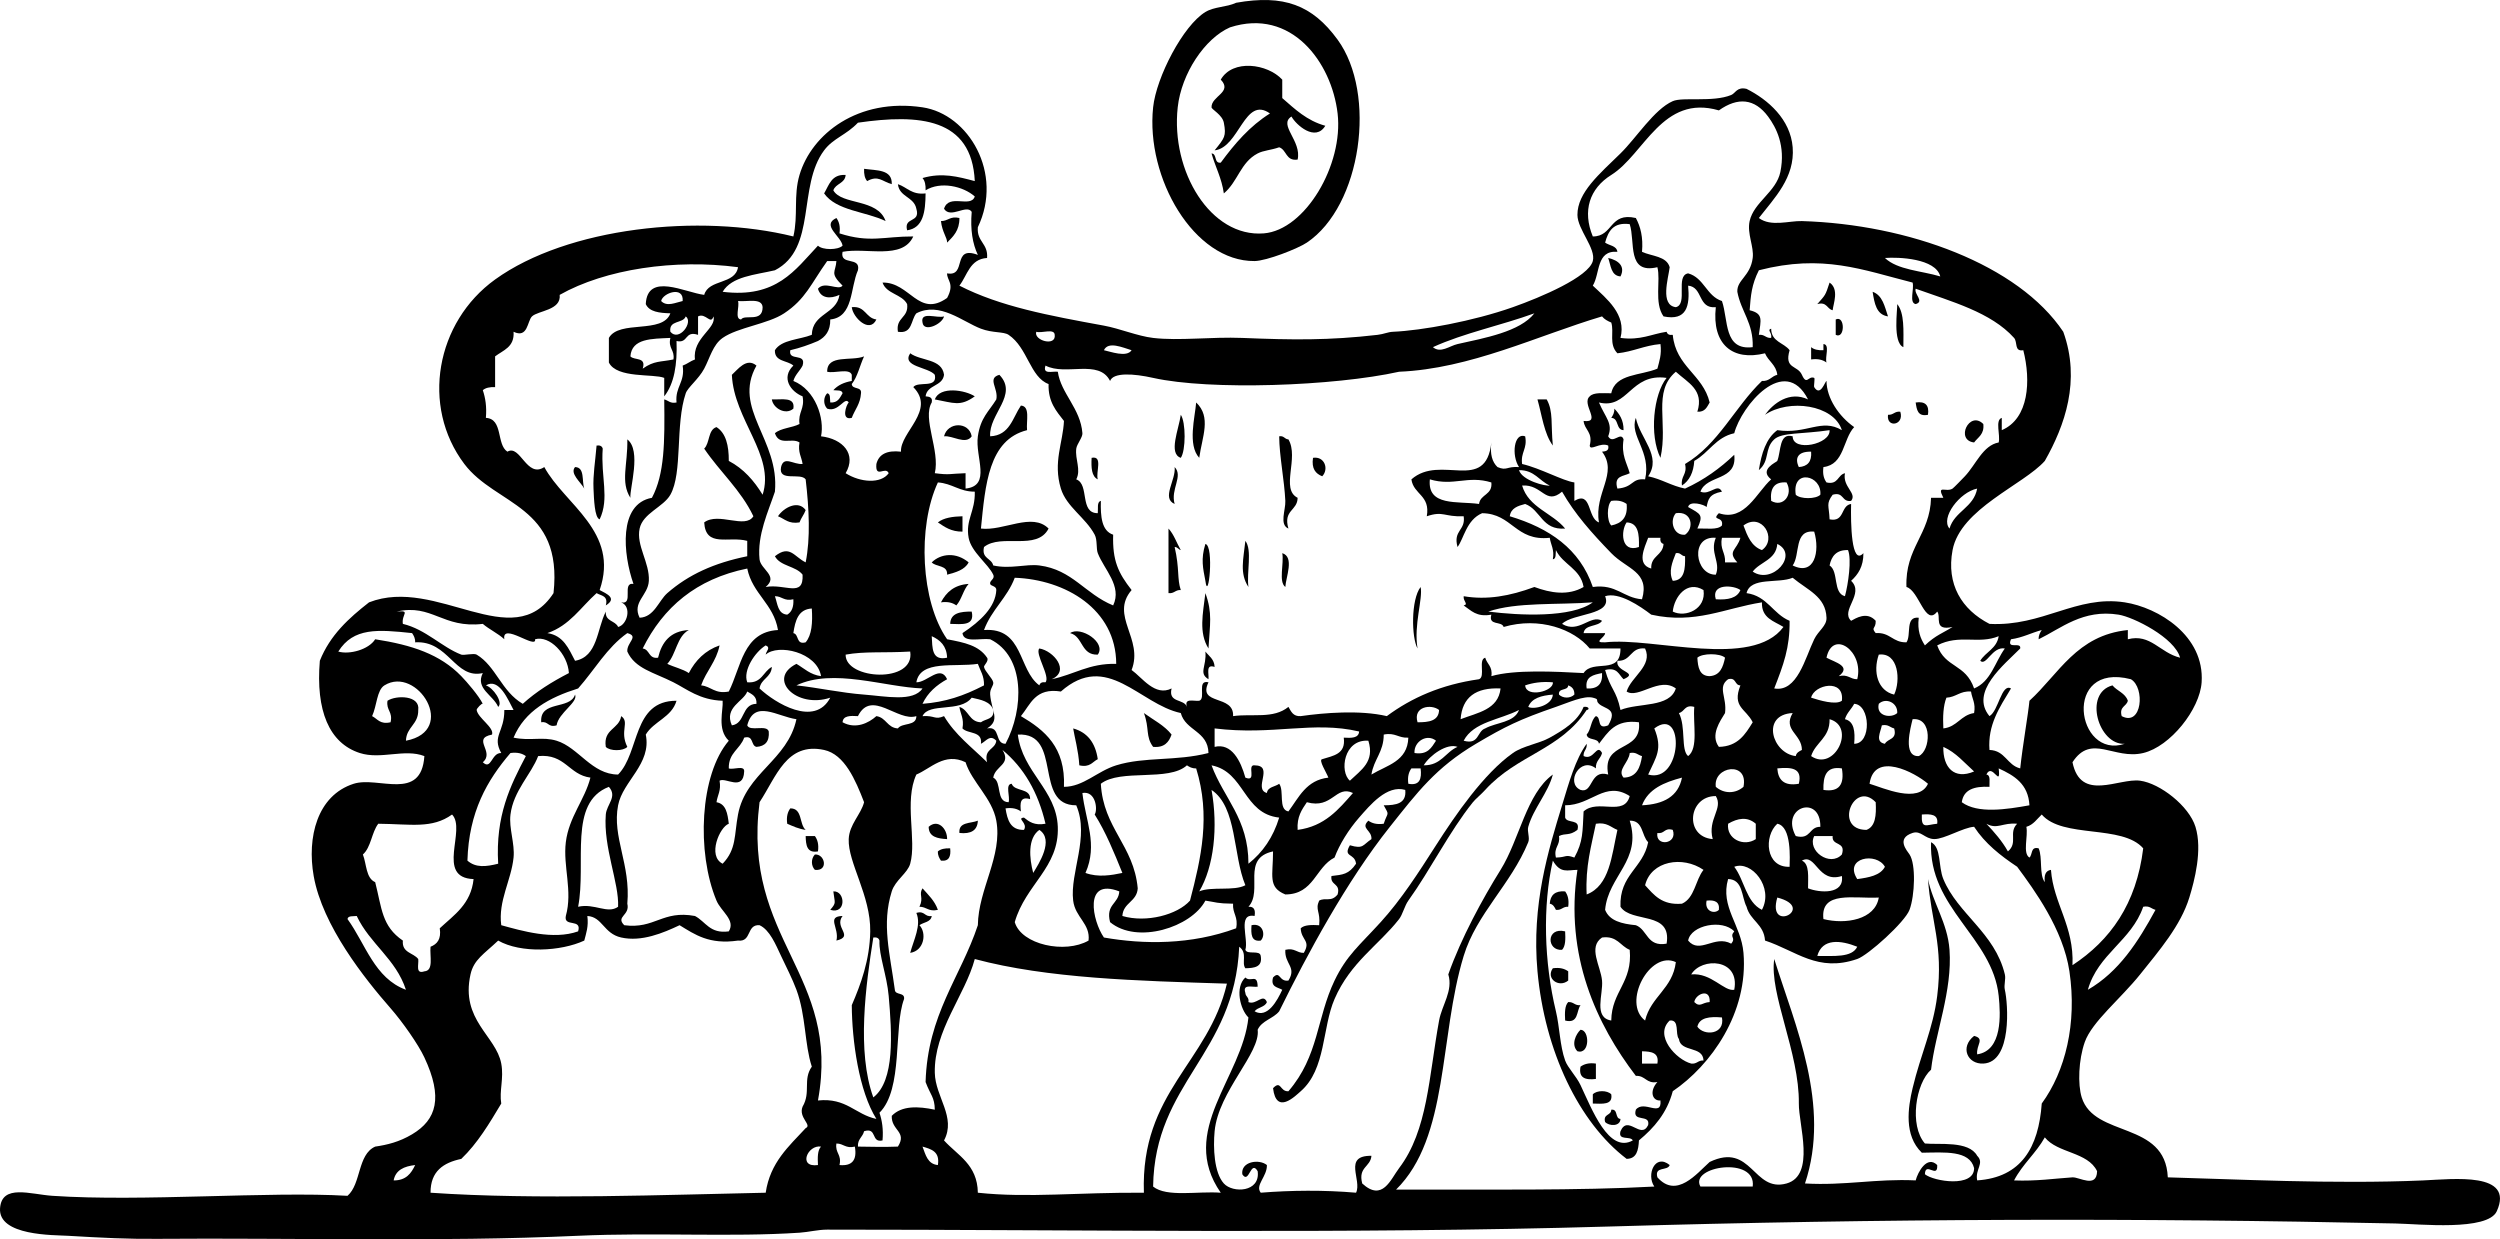 <?xml version="1.0" encoding="iso-8859-1"?>
<!-- Generator: Adobe Illustrator 13.0.2, SVG Export Plug-In . SVG Version: 6.00 Build 14948)  -->
<!DOCTYPE svg PUBLIC "-//W3C//DTD SVG 1.1//EN" "http://www.w3.org/Graphics/SVG/1.1/DTD/svg11.dtd">
<svg version="1.1" id="a_small_tea_party_xA0_Image_1_"
	 xmlns="http://www.w3.org/2000/svg" xmlns:xlink="http://www.w3.org/1999/xlink" x="0px" y="0px" width="447.659px"
	 height="221.917px" viewBox="0 0 447.659 221.917" style="enable-background:new 0 0 447.659 221.917;" xml:space="preserve">
<g>
	<path style="fill-rule:evenodd;clip-rule:evenodd;" d="M221.347,0.495c8.506-1.512,13.623,0.373,18.169,6.607
		c7.065,9.688,4.293,29.76-5.506,36.339c-1.609,1.082-7.231,3.283-9.359,3.304c-10.853,0.108-19.508-14.887-18.169-27.529
		c0.573-5.412,5.384-14.659,9.36-17.068C217.469,1.161,219.561,1.326,221.347,0.495z M210.886,19.215
		c-1.258,11.475,5.895,23.344,15.416,22.574c7.433-0.602,14.283-12.311,13.214-21.473c-1.069-9.165-8.284-18.973-19.27-15.417
		C215.742,6.87,211.551,13.147,210.886,19.215z"/>
	<path style="fill-rule:evenodd;clip-rule:evenodd;" d="M237.314,22.519c-1.775,2.945-5.244-0.158-6.057-1.652
		c-2.41,1.497,1.86,4.354,1.102,7.708c-2.145,0.31-1.93-1.741-3.304-2.202c-1.499,0.528-2.802,0.552-3.854,1.101
		c-3.09,1.612-3.529,5.052-6.056,7.158c-0.382-2.738-1.516-4.725-2.203-7.158c1.04,0.061,0.382,1.82,1.652,1.652
		c2.488-3.385,5.195-6.551,8.81-8.81c-4.553-3.24-5.477,6.115-9.911,6.607c1.788-2.225,2.115-2.523,1.652-4.955
		c-0.27-1.414-2.19-2.368-2.203-2.753c-0.066-2.029,3.834-2.683,1.652-4.956c2.132-3.719,8.375-2.859,11.012,0
		c0,1.101,0,2.203,0,3.304C231.864,19.527,234.005,21.607,237.314,22.519z"/>
	<path style="fill-rule:evenodd;clip-rule:evenodd;" d="M154.726,30.227c2.24,0.329,5.072,0.066,4.955,2.753
		c-1.739-0.496-2.417-1.66-4.405-0.551C154.849,31.939,154.685,31.186,154.726,30.227z"/>
	<path style="fill-rule:evenodd;clip-rule:evenodd;" d="M151.422,31.328c-0.104,1.548-1.796,1.507-2.202,2.753
		c1.475,2.678,7.931,1.416,9.36,5.506c-3.585-1.737-8.813-1.831-11.012-4.955C148.456,33.133,148.881,31.173,151.422,31.328z"/>
	<path style="fill-rule:evenodd;clip-rule:evenodd;" d="M160.782,32.98c1.657,0.545,2.457,1.948,4.956,1.652
		c-0.023,3.28-0.411,6.196-3.304,6.607c-0.65-2.486,2.44-1.231,1.652-3.854C163.675,35.226,161.032,35.299,160.782,32.98z"/>
	<path style="fill-rule:evenodd;clip-rule:evenodd;" d="M287.968,46.194c1.89,0.423,3.098,1.524,2.202,3.304
		C288.463,49.369,288.453,47.545,287.968,46.194z"/>
	<path style="fill-rule:evenodd;clip-rule:evenodd;" d="M327.611,50.599c1.758,1.205,0.664,3.796,0.551,4.956
		c-1.051-0.235-0.997-1.573-2.753-1.102C326.882,52.773,326.838,52.98,327.611,50.599z"/>
	<path style="fill-rule:evenodd;clip-rule:evenodd;" d="M335.319,52.25c1.771,0.614,2.154,2.617,2.753,4.405
		C335.98,56.361,335.646,54.309,335.319,52.25z"/>
	<path style="fill-rule:evenodd;clip-rule:evenodd;" d="M339.724,54.453c1.321,1.615,1.109,4.763,1.101,7.708
		C338.878,61.354,339.788,55.377,339.724,54.453z"/>
	<path style="fill-rule:evenodd;clip-rule:evenodd;" d="M152.523,55.003c2.469-0.267,2.458,1.946,4.405,2.202
		C155.729,59.793,152.707,56.857,152.523,55.003z"/>
	<path style="fill-rule:evenodd;clip-rule:evenodd;" d="M169.042,56.655c-0.317,1.384-3.627,2.935-3.854,1.101
		C164.746,55.663,167.791,57.056,169.042,56.655z"/>
	<path style="fill-rule:evenodd;clip-rule:evenodd;" d="M328.711,57.206c1.692-0.842,1.692,3.596,0,2.753
		C328.711,59.041,328.711,58.124,328.711,57.206z"/>
	<path style="fill-rule:evenodd;clip-rule:evenodd;" d="M326.509,61.61c1.216,0.069,0.234,2.335,0.551,3.304
		c-0.639-0.462-1.477-0.726-2.753-0.551c0-0.734,0-1.468,0-2.202c0.49,0.428,1.243,0.592,2.202,0.55
		C326.509,62.345,326.509,61.978,326.509,61.61z"/>
	<path style="fill-rule:evenodd;clip-rule:evenodd;" d="M174.547,70.971c-2.617,1.88-3.749,1.18-7.158,0.55
		C168.3,69.083,172.858,69.847,174.547,70.971z"/>
	<path style="fill-rule:evenodd;clip-rule:evenodd;" d="M138.208,71.521c1.761,0.075,4.213-0.542,3.854,1.652
		C140.691,74.382,138.445,73.128,138.208,71.521z"/>
	<path style="fill-rule:evenodd;clip-rule:evenodd;" d="M275.305,71.521c0.55,0,1.101,0,1.651,0
		c1.218,2.153,0.722,4.427,1.102,8.259C276.494,77.674,276.112,74.384,275.305,71.521z"/>
	<path style="fill-rule:evenodd;clip-rule:evenodd;" d="M214.189,72.072c2.765,2.622,1.073,6.103,0.551,9.911
		C212.609,79.665,213.991,74.688,214.189,72.072z"/>
	<path style="fill-rule:evenodd;clip-rule:evenodd;" d="M343.027,72.072c1.724-0.255,2.458,0.479,2.203,2.202
		C343.383,74.652,343.216,73.35,343.027,72.072z"/>
	<path style="fill-rule:evenodd;clip-rule:evenodd;" d="M288.519,74.825c0.291-0.443,0.574-0.894,0.551-1.652
		c0.894,0.942,1.666,2.004,1.651,3.854C289.306,76.974,289.934,74.878,288.519,74.825z"/>
	<path style="fill-rule:evenodd;clip-rule:evenodd;" d="M340.274,73.724c0.771,2.45-2.525,2.981-2.202,0.55
		C339.059,74.344,339.233,73.6,340.274,73.724z"/>
	<path style="fill-rule:evenodd;clip-rule:evenodd;" d="M211.437,74.274c0.914,1.31,0.914,6.399,0,7.708
		C209.18,81.224,211.062,76.936,211.437,74.274z"/>
	<path style="fill-rule:evenodd;clip-rule:evenodd;" d="M355.14,75.926c0.209,1.861-0.954,2.349-1.651,3.304
		C350.061,78.833,352.65,73.435,355.14,75.926z"/>
	<path style="fill-rule:evenodd;clip-rule:evenodd;" d="M173.997,78.128c-1.089,1.581-3.437-0.19-4.955,0
		C169.692,75.51,173.516,75.466,173.997,78.128z"/>
	<path style="fill-rule:evenodd;clip-rule:evenodd;" d="M229.055,78.128c0.89-0.155,0.948,0.521,1.652,0.551
		c1.95,3.292-1.466,8.901,1.651,10.461c-0.031,2.354-2.623,2.148-1.651,5.506c-1.672-0.709-0.474-3.33-0.551-4.956
		C229.98,85.962,229.08,81.629,229.055,78.128z"/>
	<path style="fill-rule:evenodd;clip-rule:evenodd;" d="M112.331,78.679c2.576,1.994,0.395,8.757,0.551,10.461
		C111.068,86.291,112.422,83.25,112.331,78.679z"/>
	<path style="fill-rule:evenodd;clip-rule:evenodd;" d="M106.825,79.78c0.64-0.089,0.979,0.122,1.101,0.551
		c-0.375,5.095,1.252,8.889-0.55,12.664c-0.919-0.266-1.02-3.686-1.101-5.506C106.164,85.014,106.586,82.684,106.825,79.78z"/>
	<path style="fill-rule:evenodd;clip-rule:evenodd;" d="M195.469,81.982c2.093-0.441,0.7,2.603,1.102,3.854
		C195.45,85.305,195.381,83.722,195.469,81.982z"/>
	<path style="fill-rule:evenodd;clip-rule:evenodd;" d="M235.112,81.982c2.055-0.335,2.89,2,1.651,3.303
		C235.579,84.819,234.816,83.93,235.112,81.982z"/>
	<path style="fill-rule:evenodd;clip-rule:evenodd;" d="M102.971,83.634c1.792,0.043,1.175,2.496,1.652,3.854
		C103.965,86.301,101.99,84.777,102.971,83.634z"/>
	<path style="fill-rule:evenodd;clip-rule:evenodd;" d="M210.335,83.634c1.588,1.625-0.773,3.972,0,6.607
		C207.919,89.212,210.601,85.937,210.335,83.634z"/>
	<path style="fill-rule:evenodd;clip-rule:evenodd;" d="M144.265,91.342c-0.286,0.814-0.814,1.388-1.101,2.202
		c-1.976,0.324-2.664-0.64-3.854-1.101C140.299,90.911,142.936,89.468,144.265,91.342z"/>
	<path style="fill-rule:evenodd;clip-rule:evenodd;" d="M172.345,92.443c0,0.917,0,1.835,0,2.753
		c-2.04,0.021-3.192-0.846-4.405-1.652C168.958,92.727,170.556,92.49,172.345,92.443z"/>
	<path style="fill-rule:evenodd;clip-rule:evenodd;" d="M209.234,94.646c0.976,1.042,1.458,2.58,2.202,3.854
		c-0.446-0.105-0.549-0.552-1.101-0.551c0.905,3.894,0.411,5.681,1.101,7.708c-0.988-0.07-1.161,0.674-2.202,0.55
		C209.234,102.354,209.234,98.5,209.234,94.646z"/>
	<path style="fill-rule:evenodd;clip-rule:evenodd;" d="M222.999,96.848c1.271,1.666,0.194,5.679,0.55,8.259
		C221.938,102.679,222.654,100.104,222.999,96.848z"/>
	<path style="fill-rule:evenodd;clip-rule:evenodd;" d="M215.841,97.399c1.61,0.334,0.527,10.702,0,6.607
		C215.423,101.776,214.993,100.131,215.841,97.399z"/>
	<path style="fill-rule:evenodd;clip-rule:evenodd;" d="M173.446,100.702c-0.687,1.332-2.256,1.781-3.854,2.203
		c0.117-1.769-1.963-1.34-2.753-2.203C168.488,99.089,171.229,98.837,173.446,100.702z"/>
	<path style="fill-rule:evenodd;clip-rule:evenodd;" d="M229.606,99.05c2.229,0.677,0.631,4.334,0.551,6.057
		C228.897,104.165,229.955,100.904,229.606,99.05z"/>
	<path style="fill-rule:evenodd;clip-rule:evenodd;" d="M173.446,104.556c-0.956,1.063-1.247,2.791-2.202,3.854
		c-0.639-0.462-1.476-0.727-2.753-0.551C169.436,106.052,170.863,104.726,173.446,104.556z"/>
	<path style="fill-rule:evenodd;clip-rule:evenodd;" d="M254.382,105.107c0.438,2.103-1.267,6.798-0.551,11.012
		C252.74,114.204,252.624,107.384,254.382,105.107z"/>
	<path style="fill-rule:evenodd;clip-rule:evenodd;" d="M215.841,106.208c1.304,3.575,0.802,5.614,0.551,9.911
		C214.621,113.272,215.396,109.902,215.841,106.208z"/>
	<path style="fill-rule:evenodd;clip-rule:evenodd;" d="M173.997,109.512c0.601,2.62-1.791,2.247-3.854,2.202
		C170.206,109.758,171.964,109.499,173.997,109.512z"/>
	<path style="fill-rule:evenodd;clip-rule:evenodd;" d="M191.615,113.366c1.858-1.32,6.542,1.678,4.956,3.854
		C193.513,117.341,193.969,113.949,191.615,113.366z"/>
	<path style="fill-rule:evenodd;clip-rule:evenodd;" d="M215.841,116.669c0.643,0.826,1.59,1.346,1.652,2.753
		c-1.656-0.555-0.976,1.227-1.101,2.202C214.563,120.509,216.09,119.364,215.841,116.669z"/>
	<path style="fill-rule:evenodd;clip-rule:evenodd;" d="M283.564,126.58c0.983-0.155,1.129,0.521,0.55,0.551
		c-4.755,7.202-12.443,7.999-18.169,14.315c-0.749,0.827-1.729,1.613-2.202,2.202c-4.197,5.224-7.652,12.178-11.562,17.619
		c-0.667,0.928-1.028,2.505-1.651,3.304c-3.658,4.684-8.717,7.734-11.562,14.315c-2.228,5.15-1.524,12.567-6.057,16.518
		c-1.02,0.888-4.381,4.288-4.955-0.551c1.47-1.52,1.196,0.65,2.753,0.551c5.458-6.345,5.021-13.068,8.259-19.821
		c2.172-4.53,4.459-6.283,8.259-10.462c3.675-4.041,6.69-8.729,9.91-13.765c3.479-5.439,8.536-12.816,13.765-16.518
		c1.818-1.286,4.666-1.664,6.607-2.753C279.986,130.696,282.513,129.167,283.564,126.58z"/>
	<path style="fill-rule:evenodd;clip-rule:evenodd;" d="M204.83,127.681c1.698,1.238,3.671,2.202,4.955,3.854
		c-0.479,1.356-1.283,2.387-3.303,2.202C205.084,131.857,205.864,130.435,204.83,127.681z"/>
	<path style="fill-rule:evenodd;clip-rule:evenodd;" d="M111.229,128.232c1.578,1.062-0.329,2.656,1.101,5.506
		c-0.734,0.785-3.119,0.785-3.854,0C107.985,130.493,110.853,130.608,111.229,128.232z"/>
	<path style="fill-rule:evenodd;clip-rule:evenodd;" d="M192.166,130.434c2.589,0.715,3.985,2.621,4.405,5.506
		c-0.979,0.489-1.399,1.537-3.304,1.102C193.111,134.414,192.404,131.961,192.166,130.434z"/>
	<path style="fill-rule:evenodd;clip-rule:evenodd;" d="M141.512,144.75c2.227-0.024,1.565,2.839,2.753,3.854
		c-1.287-0.181-2.274-0.661-3.303-1.101C140.786,146.225,141.05,145.388,141.512,144.75z"/>
	<path style="fill-rule:evenodd;clip-rule:evenodd;" d="M175.098,146.952c-0.073,1.763-1.248,2.422-3.303,2.202
		C171.605,147.129,173.8,147.49,175.098,146.952z"/>
	<path style="fill-rule:evenodd;clip-rule:evenodd;" d="M169.592,150.255c-1.738-0.098-3.284-0.387-3.303-2.202
		C167.93,146.573,169.626,148.376,169.592,150.255z"/>
	<path style="fill-rule:evenodd;clip-rule:evenodd;" d="M144.265,149.705c0.551,0,1.101,0,1.652,0
		c0.462,0.639,0.726,1.477,0.551,2.753C144.464,152.809,144.304,151.318,144.265,149.705z"/>
	<path style="fill-rule:evenodd;clip-rule:evenodd;" d="M345.78,150.806c1.886,0.957,1.26,4.318,2.202,6.606
		c2.57,6.237,9.224,9.611,11.013,17.068c0.208,0.868-0.205,1.884,0,2.753c0.583,2.481,1.315,12.975-3.854,13.214
		c-2.86,0.133-4.219-2.95-1.651-4.955c1.998,0.5,0.335,1.625,0.55,3.304c4.543-0.673,4.202-7.092,3.854-10.461
		C356.807,167.812,345.312,162.641,345.78,150.806z"/>
	<path style="fill-rule:evenodd;clip-rule:evenodd;" d="M170.143,151.907c0.155,1.44-0.201,2.368-1.652,2.202
		c-0.292-0.442-0.574-0.894-0.551-1.651C168.43,152.03,169.184,151.866,170.143,151.907z"/>
	<path style="fill-rule:evenodd;clip-rule:evenodd;" d="M145.917,153.008c1.811-0.131,2.475,3.032,0,2.753
		C145.21,155.038,145.21,153.732,145.917,153.008z"/>
	<path style="fill-rule:evenodd;clip-rule:evenodd;" d="M165.187,159.065c1.032,1.17,2.18,2.225,2.753,3.854
		c-1.682,0.398-2.006-0.562-3.303-0.551C165.458,160.692,164.456,160.227,165.187,159.065z"/>
	<path style="fill-rule:evenodd;clip-rule:evenodd;" d="M149.22,159.615c2.185-0.148,2.357,4.194-0.551,3.304
		C149.823,161.574,149.457,161.746,149.22,159.615z"/>
	<path style="fill-rule:evenodd;clip-rule:evenodd;" d="M280.26,159.615c0.462,0.64,0.726,1.477,0.551,2.753
		c-0.988-0.069-1.162,0.675-2.203,0.551c-0.243-0.49-0.483-0.984-1.101-1.101C277.61,160.269,278.465,159.472,280.26,159.615z"/>
	<path style="fill-rule:evenodd;clip-rule:evenodd;" d="M150.872,164.02c-1.59,2.076,2.162,3.616-1.102,4.404
		C150.338,166.169,147.895,164.095,150.872,164.02z"/>
	<path style="fill-rule:evenodd;clip-rule:evenodd;" d="M224.1,165.671c2.09-0.479,2.585,1.829,1.652,2.753
		C224.032,168.676,223.992,167.249,224.1,165.671z"/>
	<path style="fill-rule:evenodd;clip-rule:evenodd;" d="M280.26,166.773c0.072,1.357,0.083,2.652-0.551,3.304
		C276.932,170.307,276.819,165.935,280.26,166.773z"/>
	<path style="fill-rule:evenodd;clip-rule:evenodd;" d="M278.058,173.38c1.276-0.176,2.113,0.088,2.753,0.55
		c0,0.551,0,1.102,0,1.652C279.145,176.955,276.736,175.215,278.058,173.38z"/>
	<path style="fill-rule:evenodd;clip-rule:evenodd;" d="M280.811,179.436c0.987-0.069,1.161,0.674,2.202,0.551
		c-0.773,1.062-0.301,3.37-2.753,2.753C280.187,181.382,280.176,180.087,280.811,179.436z"/>
	<path style="fill-rule:evenodd;clip-rule:evenodd;" d="M283.013,184.392c1.661,0.025,1.707,4.497-0.551,3.854
		C281.274,187.066,282.18,185.169,283.013,184.392z"/>
	<path style="fill-rule:evenodd;clip-rule:evenodd;" d="M285.766,190.448c0,0.918,0,1.836,0,2.753
		c-1.882,0.23-3.138-0.166-2.753-2.202C283.652,190.537,284.489,190.273,285.766,190.448z"/>
	<path style="fill-rule:evenodd;clip-rule:evenodd;" d="M288.519,195.954c0.32,1.973-1.63,1.675-3.304,1.652
		c0-0.551,0-1.102,0-1.652C285.919,195.201,287.815,195.201,288.519,195.954z"/>
	<path style="fill-rule:evenodd;clip-rule:evenodd;" d="M288.519,198.707c1.27-0.168,0.611,1.591,1.651,1.652
		c-0.056,1.4-2.052,1.301-2.753,0.551C287.017,199.407,288.512,199.801,288.519,198.707z"/>
	<path style="fill-rule:evenodd;clip-rule:evenodd;" d="M314.947,39.037c2.157,1.624,5.421,0.481,7.709,0.55
		c19.037,0.575,38.76,7.803,46.8,19.821c3.157,8.727,0.283,16.803-3.304,23.125c-3.783,4.264-15.126,8.571-16.518,15.967
		c-1.147,6.101,1.622,10.659,6.607,13.214c9.51,0.511,15.562-5.191,24.226-3.854c6.015,0.928,14.32,5.966,13.765,14.315
		c-0.322,4.837-5.605,11.503-10.461,12.663c-5.263,1.258-9.279-3.562-12.664,1.652c1.46,7.182,8.278,2.784,12.113,3.304
		c3.563,0.481,8.756,4.521,9.91,8.259c1.28,4.146-0.184,9.678-1.101,12.663c-1.551,5.049-5.405,9.505-8.81,13.765
		c-3.428,4.29-8.633,8.489-9.911,12.113c-1.127,3.196-1.272,7.587-0.55,9.91c2.268,7.293,14.979,4.141,15.416,14.315
		c11.557,0.304,29.731,1.253,45.699,0.551c5.47-0.24,16.395-1.572,13.214,5.506c-1.62,3.604-13.927,2.294-18.169,2.202
		c-46.079-0.997-91.287-0.904-140.951,0.551c-46.468,1.361-94.991,0.551-139.85,0.551c-1.644,0-3.331,0.442-4.955,0.551
		c-12.304,0.817-25.842-0.077-39.642,0.55c-25.261,1.147-51.602,0.35-75.431,0.551c-5.136,0.044-9.686-0.179-15.967-0.551
		c-2.451-0.145-12.5,0.046-12.113-4.955c0.336-4.342,5.44-2.468,9.36-2.202c16.154,1.095,38.673-0.835,52.856,0
		c2.465-2.123,1.779-7.398,4.956-8.81c2.177-0.322,4.293-0.826,6.607-2.202c4.412-2.624,5.558-6.596,2.202-13.765
		c-1.097-2.345-3.904-6.35-6.056-8.81c-4.612-5.271-12.196-14.773-13.765-23.676c-1.218-6.909,0.612-14.42,7.157-16.518
		c4.397-1.409,12.111,3.271,12.664-4.955c-3.55-1.381-7.771,0.669-11.562-0.551c-5.493-1.767-7.906-7.6-7.158-16.518
		c1.829-4.595,5.201-7.646,8.809-10.461c12.081-4.734,25.783,9.52,33.036-1.652c1.724-15.75-10.342-15.673-15.967-23.125
		c-7.826-10.368-5.086-25.403,5.506-33.035c12.964-9.341,36.601-11.869,53.407-7.708c0.887-3.783-0.003-7.288,1.101-11.012
		c2.181-7.355,10.467-13.833,22.023-12.113c8.252,1.228,14.54,11.798,9.911,21.473c-0.227,2.613,1.879,2.893,1.652,5.506
		c-3.107,0.196-3.516,3.091-4.955,4.956c7.292,3.741,16.027,5.354,25.877,7.158c2.841,0.52,6.002,1.87,8.81,2.202
		c4.64,0.549,10.477-0.224,15.967,0c8.957,0.365,15.494,0.462,24.226-0.551c1.13-0.131,1.832-0.511,2.753-0.55
		c5.158-0.221,14.342-1.89,21.473-4.405c5.104-1.8,13.558-5.419,14.315-8.259c0.605-2.268-2.735-5.637-2.753-8.259
		c-0.027-4.013,3.975-7.357,7.708-11.012c2.821-2.761,6.043-7.905,9.36-9.36c1.802-0.791,7.165,0.245,10.461-1.101
		c0.8-0.327,1.016-1.504,2.753-1.101c3.859,1.939,7.861,5.453,8.259,10.461C321.435,31.807,317.681,35.506,314.947,39.037z
		 M292.923,39.037c0.834,1.552,1.33,3.441,1.102,6.056c1.753,0.816,4.393,0.747,4.955,2.753c-0.252,2.033-1.758,6.801,1.102,7.158
		c2.229-0.523-0.145-5.65,2.202-6.057c2.873,0.798,3.278,4.062,6.057,4.956c1.174,3.415,0.278,8.898,5.506,8.259
		c0.137-4.358-2.087-6.356-2.753-9.911c-0.1-2.146,2.328-2.766,2.753-6.057c0.261-2.021-1.049-4.372-0.551-6.607
		c0.759-3.404,4.772-5.221,5.506-8.81c0.959-4.693-0.761-7.97-2.202-9.911c-2.403-3.234-5.412-3.519-8.81-1.101
		c-10.129-2.95-13.354,7.865-19.271,11.562c-3.902,2.438-5.199,6.434-3.304,11.012C288.898,42.352,288.155,37.938,292.923,39.037z
		 M318.25,77.027c5.275,0.788,7.906-2.19,11.562,0c-1.468-4.596-9.504-5.657-13.765-2.753c1.462-2.008,4.354-4.331,7.708-2.753
		c-4.188-8.208-11.952,1.191-13.214,6.057c-3.316,0.721-4.561,3.515-7.157,4.955c-0.141,2.062-0.864,3.541-2.203,4.405
		c-0.27-1.738,0.992-1.944,0.551-3.854c6.001-3.542,8.897-10.189,13.765-14.866c1.37,0.085,1.705-0.865,2.753-1.101
		c-0.212-1.807-1.61-2.427-2.202-3.854c-5.816,1.451-9.539-1.6-8.81-8.259c-3.256,0.319-2.264-3.609-4.955-3.854
		c0.337,3.64-0.243,6.363-4.405,5.506c-1.715-2.415-0.476-6.46-1.101-8.81c-5.534,1.313-3.912-4.53-4.955-7.708
		c-2.962-0.392-3.852,1.288-4.405,3.303c0.732,0.553,2.049,0.521,2.202,1.652c-3.811-0.324-3.082,3.892-4.404,6.057
		c2.457,2.329,6.056,5.152,4.955,9.36c3.597,0.477,5.541-0.699,8.259-1.101c0.122,0.429,0.461,0.64,1.102,0.55
		c0.536,5.704,5.4,7.079,6.607,12.113c-0.479,0.806-0.824,1.745-2.203,1.652c1.234-3.921-1.697-5.189-3.854-7.158
		c-4.232,3.586-1.346,9.146-2.753,15.417c-2.016-4.042-1.257-11.392,1.101-14.315c-6.516-0.914-6.869,5.684-12.112,4.405
		c1.17,2.759,2.54,3.731,1.651,6.056c0.823,1.528,2.252-0.956,2.753,0.551c-0.441,2.827,0.59,4.182,1.102,6.057
		c-1.063,0.588-2.922,0.382-2.203,2.753c2.984-0.245,2.443-1.879,4.956-1.652c1.157-5.021-2.863-7.77-1.652-11.012
		c0.728,3.664,4.692,6.826,2.203,10.461c2.429,0.507,4.158,1.714,6.606,2.203c3.399-1.557,6.279-3.632,8.81-6.057
		c0.56,4.781-4.937,3.506-6.057,6.607c1.707,0.726,3.055-1.632,3.854,0c-2.315,0.428-2.458,1.389-2.753,2.753
		c-0.382-0.431-3.072-1.225-3.304,0c2.281,1.284,2.783,1.364,1.651,3.854c1.586-0.066,3.604,0.3,4.405-0.551
		c0.339-1.769-1.981-0.754-0.551-2.202c4.625,1.591,6.801-3.773,9.36-6.057c-2.276-1.776,1.011-3.08,1.101-3.304
		c0.692-1.713,0.295-5.099,2.753-4.405c0.01,2.87,6.839,1.418,6.607-1.101c-4.902,0.731-8.546,0.376-9.911,1.652
		c-1.816,1.698-0.723,3.813-2.753,5.506C315.419,81.17,316.241,78.503,318.25,77.027z M167.94,86.387
		c-3.699,7.957-3.056,21.331,1.652,28.08c3.153,0.594,5.694,1.12,7.158,3.303c0.386,0.577-0.606,1.362-0.551,1.652
		c0.155,0.81,1.516,2.019,1.652,2.753c0.116,0.622-0.638,1.114-0.55,2.202c0.242,3.014,1.878,4.532-0.551,6.057
		c2.496-0.477,1.288,2.75,3.304,2.753c3.309-6.204,3.568-15.636-2.753-18.72c-1.782-0.237-4.762,0.725-4.956-1.102
		c3.258-2.142,5.919-4.697,6.057-7.708c0.035-0.755-1.004-0.687-1.101-1.102c-0.148-0.628,0.92-0.856,0.55-1.651
		c-0.897-1.93-3.935-4.051-4.405-6.607c-0.592-3.219,1.199-4.678,1.102-8.259C171.781,88.052,170.524,86.556,167.94,86.387z
		 M177.851,127.13c-0.484-1.534-2.211-1.826-3.854-2.202c-2.103,2.741-7.645,0.798-8.81,3.304c2.283-0.149,2.146,0.723,3.854,0
		c1.975,3.347,5.032,5.612,7.708,8.259c-0.614-2.45,1.457-2.214,1.652-3.854c-1.146-1.194-1.78,0.067-2.753,0.551
		c0.328-2.347-2.324-1.714-3.304-2.753c0.319-1.787-0.375-2.562-0.55-3.854c1.682,0.521,1.726,2.68,3.854,2.753
		C176.466,128.682,178.108,128.856,177.851,127.13z M175.098,78.128c0.487-3.371,1.96-4.416,3.304-6.607
		c0.419-1.964-1.706-3.781,0.55-4.405c3.457,3.597-1.924,7.019-1.651,11.012c3.517-0.153,4.02-3.321,5.506-5.506
		c1.712,0.123,0.93,2.74,1.101,4.405c-6.898,1.728-7.471,9.781-8.259,17.619c4.048,0.495,9.167-2.966,12.113,0
		c-2.093,4.066-8.451,0.816-11.562,3.303c-0.479,2.13,1.345,1.959,1.652,3.304c3.068,0.691,5.869-0.308,8.259,0
		c5.932,0.765,8.147,5.082,13.214,7.158c1.647-3.473-1.619-6.416-2.753-9.36c-0.309-0.802-0.056-2.373-0.551-3.303
		c-1.64-3.083-5.055-4.98-6.057-8.259c-1.444-4.728,0.381-8.219,0.551-12.113c-1.36-1.759-2.854-3.386-2.753-6.607
		c-3.321-1.221-3.731-6.508-7.158-8.81c-0.906-0.608-2.83-0.295-4.955-1.101c-3.244-1.23-7.418-4.913-11.562-2.753
		c-1.018,1.185-0.661,3.744-3.304,3.304c-0.424-2.626,1.961-2.444,1.652-4.956c-0.943-1.809-3.709-1.797-4.405-3.854
		c4.912-0.101,6.437,6.389,11.562,2.753c1.407-2.6-0.062-3.129,0-4.405c3.617,0.681,0.779-5.094,5.506-3.303
		c-0.943-1.994-1.374-4.5-1.101-7.708c-0.902-1.438-3.786,1.295-4.955-0.55c0.86-2.807,4.806-0.068,5.506-2.203
		c-2.098-1.865-6.163-2.753-8.81-1.101c0.042-0.959-0.123-1.712-0.551-2.202c3.525-1.016,6.297-0.259,9.36,0.55
		c-0.536-11.332-9.935-12.045-20.922-10.461c-2.102,2.223-4.421,2.771-6.057,4.955c-4.814,6.43-1.239,17.573-8.81,21.473
		c-3.57,0.834-7.721,1.088-9.36,3.854c9.646,1.204,12.968-3.917,17.068-8.259c0.801,0.81,3.604,0.81,4.405,0
		c-0.231-1.684-3.873-3.663-1.102-4.955c0.462,0.639,0.727,1.476,0.551,2.753c5.449,1.754,7.939,0.532,13.214,0.55
		c-1.95,4.254-8.405,1.928-12.664,2.753c-0.538,2.556,3.29,0.747,2.753,3.304c-1.407,3.181-0.787,8.389-4.956,8.809
		c0.039,2.058-0.885,3.153-2.202,3.854c-1.547,0.655-3.166,1.239-4.956,1.651c-0.419,2.071,2.924,0.38,2.203,2.753
		c-0.495,0.974-1.329,1.607-1.652,2.753c3.964,1.596,5.622,6.73,4.955,9.911c3.926,0.461,6.403,3.193,4.405,6.607
		c2.621,1.666,6.319,1.942,7.708,0c-0.554-1.341-2.435,1.079-2.203-1.652c0.438-1.765,1.916-2.489,4.405-2.203
		c-0.188-3.476,6.309-7.408,2.203-11.562c0.872-1.146,4.372,0.334,3.854-2.203c-1.17-1.42-6.005-1.42-4.405-3.854
		c1.892,1.412,5.678,0.929,6.057,3.854c-0.275,2.111-3.029,1.743-3.304,3.854c0.672,0.062,1.304,0.165,1.101,1.101
		c-1.724,2.892,1.521,8.613,0.551,12.664c2.696,0.356,2.586,0.096,5.506,0c0,0.917,0,1.835,0,2.753
		C177.598,86.99,174.564,81.828,175.098,78.128z M347.432,49.498c-0.809-3.238-7.511-3.491-9.911-3.304
		C339.775,48.346,344.043,48.481,347.432,49.498z M148.119,46.745c-2.889,4.051-3.852,6.807-7.708,9.36
		c-2.906,1.924-8.311,2.509-11.012,4.405c-1.755,1.232-2.262,3.544-3.304,5.506c-0.992,1.87-2.947,3.359-3.303,4.405
		c-1.904,5.591-0.528,14.237-2.753,18.169c-1.249,2.207-4.915,3.299-5.506,6.057c-0.648,3.022,1.816,6.095,1.652,9.36
		c-0.134,2.638-3.036,3.794-1.652,6.607c2.618-0.106,3.406-3.051,4.955-4.405c3.811-3.328,8.38-5.397,14.315-6.607
		c0-0.917,0-1.835,0-2.753c-3.346-0.901-7.436,1.287-7.708-3.304c2.562-1.914,7.354,1.245,8.81-1.101
		c-2.249-4.725-6-7.948-8.81-12.113c1.031-0.988,0.658-3.379,2.203-3.854c1.683,1.069,2.216,3.29,2.202,6.056
		c2.647,1.391,4.527,3.548,6.057,6.057c2.266-7.056-5.154-13.419-5.506-21.473c1.048-0.931,2.614-3.167,4.405-1.652
		c-4.368,7.734,4.171,13.244,3.303,22.574c-1.171,3.521-3.202,7.761-2.753,12.113c0.188,1.826,3.466,2.987,1.101,4.955
		c3.498-0.63,6.811,1.976,6.607-2.202c-1.185-1.569-4.013-1.494-4.956-3.304c2.691-2.111,3.39,0.056,5.506,1.101
		c0.872-4.335,0.619-9.557,0-14.866c-0.924-1.278-4.933,0.528-4.405-2.203c0.502-2.091,2.213-0.402,3.854-0.55
		c-0.176-1.293-0.87-2.067-0.551-3.854c-1.38-0.925-3.626,0.696-4.405-1.652c1.075-0.944,3.082-0.957,4.405-1.652
		c-0.294-2.13,0.983-2.688,0.551-4.955c-2.133-0.846-3.908-3.329-1.652-5.506c-1.055-0.963-3.39-0.647-3.304-2.753
		c1.205-1.916,4.376-1.864,6.607-2.753c0.117-3.92,4.431-3.645,4.956-7.157c-1.643,0.764-3.37,0.65-3.854-1.102
		c1.218-1.451,3.667,0.421,4.405-0.55c-2.352-2.335-1.236-2.314-1.102-4.405C149.22,46.745,148.669,46.745,148.119,46.745z
		 M320.453,62.711c-1.003,3.42,1.411,2.629,2.203,4.405c0.889,1.995,1.138,0.104,2.202,0.551c0.165,0.069-0.11,1.473,0,1.652
		c1.116,1.814,1.934-1.04,2.202-1.102c0.03,3.106,2.209,6.325,4.955,8.259c-2.041,2.18-1.732,6.709-5.506,7.157
		c-0.176,1.277,0.089,2.114,0.551,2.753c2.131,0.479,1.959-1.345,3.304-1.652c-0.479,2.458,2.222,3.559,1.101,4.955
		c-1.733,0.266-1.246-1.69-3.303-1.101c-1.226,1.656-0.649,1.922-0.551,4.405c2.758,0.555,1.938-2.467,3.854-2.753
		c-0.083,3.406,0.027,11.182,2.203,8.809c0.011,2.397-0.95,3.822-2.203,4.956c2.47,2.329-1.989,5.308,0,7.158
		c0.826-0.441,2.824-1.761,4.405,0c0.05,1.502-0.917,1.108,0,2.202c2.576-0.19,3.05,1.722,5.506,1.651
		c0.916-1.285-0.295-4.699,2.202-4.404c-0.281,2.301,0.307,3.73,1.102,4.955c1.938-1.845,3.214-2.193,4.955-3.304
		c-3.52,0.776-1.987-1.859-2.753-2.752c-2.143,2.776-3.231-3.775-5.506-4.405c-0.271-7.062,4.228-9.353,4.404-15.967
		c0.734,0,1.469,0,2.202,0c-1.247-2.467,0.496-0.9,1.652-1.652c0.215-0.14,1.834-1.814,2.202-2.203
		c1.986-2.096,3.217-5.532,6.057-6.056c0.335-1.317-0.691-3.995,0.551-4.405c0,0.734,0,1.468,0,2.202
		c4.871-2.07,5.247-8.86,3.854-14.315c-1.663,0.292-0.988-1.464-1.651-2.202c-4.138-4.605-11.19-6.495-17.619-8.81
		c-0.329,0.98,1.614,2.287,0,2.753c-1.23-0.237-0.223-2.713-0.551-3.854c-9.025-2.284-16.078-5.156-27.529-2.202
		c-1.305,2.594-1.446,4.481-1.651,7.158c2.519,0.607,2,1.752,1.651,4.404c1.042-0.123,1.215,0.621,2.203,0.551
		c0.217-0.947-0.817-1.412,0-1.652C317.167,61.227,319.434,61.345,320.453,62.711z M106.825,106.208
		c-2.813,2.509-4.825,5.82-8.81,7.158c2.881,0.423,3.819,2.789,4.956,4.955c4.056-0.716,3.899-5.644,5.506-8.809
		c-0.145,1.796,1.713,1.591,2.202,2.752c1.635-0.363,2.515-3.63,0.551-4.404c2.342,0.507,0.036-3.634,2.202-3.304
		c-1.861-5.29-2.75-14.333,3.304-15.416c2.27-4.254,2.308-9.958,2.203-17.619c0.744,0.173,1.051,0.784,2.202,0.551
		c-0.277-2.847,1.559-3.58,1.101-6.607c0.815-0.286,1.388-0.814,2.203-1.101c-0.507-3.821,3.947-5.581,3.303-7.708
		c-0.468,1.615-1.386-0.716-2.753,0c0,1.101,0,2.202,0,3.303c-2.465-0.813-1.691,1.612-3.854,1.102
		c0.156,4.193-0.412,7.663-2.202,9.911c0-1.102,0-2.203,0-3.304c-1.892-0.782-8.488,0.138-9.911-2.753c0-1.468,0-2.937,0-4.405
		c1.857-3.281,9.643-0.635,11.012-4.405c-1.964-0.054-3.781-0.257-4.405-1.652c0.278-5.742,7.042-2.064,10.461-1.651
		c0.805-2.866,5.542-1.8,6.057-4.956c-11.261-1.498-23.747,0.327-31.934,4.956c0.306,2.774-3.866,2.811-4.956,3.854
		c-0.858,0.822-0.724,4-3.303,2.753c0.191,2.761-1.85,3.29-3.304,4.405c0,1.835,0,3.67,0,5.506c-0.959-0.042-1.712,0.123-2.202,0.55
		c0.463,1.373,0.721,2.95,0.55,4.956c3.125,0.179,1.849,4.758,3.854,6.056c2.301-1.383,3.455,4.85,6.607,2.753
		c3.636,6.704,13.521,11.576,9.911,22.024c1.295,0.683,3.181,1.474,1.101,2.753C108.957,106.646,107.629,106.688,106.825,106.208z
		 M118.387,53.902c1.042,1.092,2.601,0.267,3.854,0C122.458,51.12,118.662,52.464,118.387,53.902z M132.703,57.206
		c0.633-1.005,3.862,0.627,3.854-2.202c-0.123-1.713-2.74-0.93-4.405-1.101C132.469,54.87,131.486,57.137,132.703,57.206z
		 M256.584,62.161c1.355,1.176,2.991-0.234,4.405-0.551c4.829-1.082,11.192-2.205,13.765-5.506
		C268.836,58.262,262.126,59.627,256.584,62.161z M120.039,59.408c1.552,1.857,4.18-1.735,2.753-2.753
		C122.304,58.002,119.718,57.251,120.039,59.408z M283.564,120.523c1.673-2.574,6.628,0.479,6.606-4.404c-1.835,0-3.67,0-5.506,0
		c-2.833-3.458-9.006-5.716-15.416-3.854c-0.346-1.122-2.782-0.154-2.202-2.202c-2.686,0.483-3.634-0.771-4.956-1.651
		c0.939-0.226-0.115-0.71,0-1.652c4.171,0.708,8.254-0.017,12.664-1.652c2.916,1.087,6.059,1.601,8.81,0
		c-0.554-3.3-3.717-3.992-4.956-6.607c-0.086,0.648,0.095,1.563-0.55,1.652c0.318-1.788-0.375-2.562-0.551-3.854
		c-6.162,0.657-6.679-4.333-12.113-4.404c-2.813,1.183-3.281,4.586-4.404,6.056c-0.832-3.034,1.48-2.924,1.101-5.506
		c-3.547,0.139-3.61-1.012-6.606,0c0.67-3.79-2.375-3.866-2.753-6.607c5.231-4.613,13.308,2.571,14.315-6.607
		c-0.267,2.102,0.156,3.514,1.101,4.404c1.709,0.723,1.571-0.149,3.854,0c-1.397-2.088-0.902-6.257,1.101-5.506
		c0.433,2.268-0.845,2.826-0.55,4.956c3.337,0.775,7.271,3.013,9.359,3.304c0,1.101,0,2.202,0,3.303
		c3.164-1.904,2.268,3.108,4.405,3.854c-0.921-5.246,3.498-8.777,0.55-12.664c0.672-0.062,1.304-0.165,1.102-1.101
		c-1.46-0.646-3.242,1.056-3.304,0c0.603-2.438-0.933-2.738-1.101-4.405c3.361,0.418-0.487-3.049,1.101-4.404
		c0.71-0.759,2.392-0.545,3.854-0.551c0.701-3.521,5.293-3.149,8.259-4.405c0.333-1.319,0.792-2.512,0.551-4.405
		c-2.874,0.247-4.884,1.356-7.709,1.652c-1.585-1.643-0.555-3.767-1.101-5.506c-0.65-0.267-1.248-0.587-1.652-1.101
		c-11.628,3.471-23.589,9.379-36.338,9.911c-11.633,2.582-33.893,3.373-44.047,1.101c-3.486-0.78-7.152-1.017-7.708,0.55
		c-2.006-3.984-7.958-0.854-11.562-2.753c-0.555,1.656,1.227,0.976,2.203,1.102c0.543,3.877,4.071,6.561,4.405,11.012
		c0.055,0.731-1.004,1.955-1.102,2.753c-0.238,1.962,0.899,3.751,0,5.506c2.412,0.892,0.528,6.08,3.854,6.057
		c0.094-0.824-0.197-2.032,0.55-2.203c-0.069,2.822,0.138,5.368,2.203,6.057c-0.14,4.669,0.917,6.852,3.303,9.911
		c-3.952,4.621,2.193,8.707,0,14.315c1.901,1.357,4.187,4.799,7.158,3.304c-0.642,2.66,2.237,1.801,2.753,3.303
		c-0.555-1.656,1.227-0.976,2.203-1.101c1.252-0.399-0.507-3.811,1.652-3.304c-2.035,4.197,4.62,2.114,4.404,6.057
		c3.488-0.485,7.21,0.54,9.911-1.652c0.479,0.807,0.824,1.745,2.202,1.652c4.203-0.596,10.572-1.129,15.416,0
		c4.424-3.285,9.767-5.65,16.518-6.607c1.188-0.465-0.206-3.51,1.102-3.854c0.317,1.151,1.365,1.572,1.102,3.304
		C271.204,119.872,278.421,120.243,283.564,120.523z M290.721,121.625c-0.857-0.794-1.086-2.217-3.304-1.651
		c0.975,3.514,2.006,3.554,2.753,7.157c3.255-1.333,8.81-0.367,9.911-3.854c-2.923-2.169-6.736,1.918-8.81,0.55
		c0.786-2.645,4.747-4.622,3.304-7.708c-2.675-0.289-2.431,2.341-4.956,2.202C289.2,120.356,293.595,120.386,290.721,121.625z
		 M188.862,59.958c-0.068-1.216-2.335-0.233-3.303-0.55C185.033,60.963,189.14,62.127,188.862,59.958z M112.881,63.813
		c0.695,0.772,2.905,0.031,2.202,2.202c2.076-1.469,3.169-1.162,5.506-1.652c0.27-1.738-0.992-1.944-0.55-3.854
		C116.715,60.672,113.126,60.57,112.881,63.813z M197.672,62.711c1.103,0.225,4.083,1.364,4.955,0
		C200.998,62.222,198.439,61.056,197.672,62.711z M322.105,83.634c1.549-0.103,2.346-0.958,2.202-2.753
		C322.01,80.819,321.307,81.958,322.105,83.634z M277.507,86.938c-1.908-0.845-2.73-2.775-5.506-2.753
		C272.547,86.043,276.759,87.11,277.507,86.938z M321.554,88.589c0.801,0.81,3.604,0.81,4.404,0
		C326.274,85.075,320.833,83.852,321.554,88.589z M264.843,90.241c0.231-1.788,2.452-1.586,2.203-3.854
		c-4.256-1.312-6.729,0.733-11.012-0.551C255.539,90.737,260.989,89.691,264.843,90.241z M317.15,89.69
		c2.172,1.242,3.993-1.132,2.753-3.303C317.713,86.217,316.922,87.445,317.15,89.69z M280.26,94.646
		c-4.186,0.331-4.345-3.364-7.158-4.405c-1.308,0.344-2.562,0.74-2.753,2.202c7.058,2.119,12.535,5.818,14.866,12.664
		c4.245-0.575,5.402,1.938,8.81,2.202c1.448-4.936-2.722-5.384-5.506-8.259c-3.514-3.627-6.516-6.998-8.81-11.012
		c-2.979,2.526-3.481-1.344-7.157-1.101C273.716,90.912,277.949,91.818,280.26,94.646z M349.083,94.646
		c0.913-3.125,4.334-3.741,4.955-7.158C350.921,88.114,347.419,92.726,349.083,94.646z M288.519,94.095
		c1.835-0.368,2.989-1.416,2.753-3.854c-0.64-0.462-1.477-0.727-2.753-0.551C287.709,90.491,287.709,93.294,288.519,94.095z
		 M301.733,95.747c1.689-1.165,1.26-4.305-1.651-3.854C298.893,93.243,299.67,95.965,301.733,95.747z M293.474,97.949
		c0.053-2.255-0.076-4.329-2.202-4.405C290.207,95.012,290.217,99.083,293.474,97.949z M312.194,94.095
		c0.692,1.877,1.408,3.731,3.304,4.405C318.326,96.525,315.483,91.643,312.194,94.095z M321.003,101.253
		c3.913,1.934,4.909-2.498,3.854-6.057C321.172,94.814,322.396,99.341,321.003,101.253z M295.676,101.803
		c-0.112-2.315,2.093-2.312,2.202-4.404c-0.429-0.122-0.64-0.461-0.55-1.102c-0.734,0-1.469,0-2.202,0
		C294.448,98.108,292.994,101.07,295.676,101.803z M307.239,102.905c0.915-2.235-1.118-3.958,0-6.607
		C302.556,95.896,303.524,102.986,307.239,102.905z M308.891,100.702c0.733,0,1.468,0,2.202,0c-1.87-2.042-0.066-2.182,0.551-4.405
		c-1.102,0-2.203,0-3.304,0C307.917,98.373,309.012,98.929,308.891,100.702z M313.846,102.354c3.532,2.403,8.335-3.044,4.404-4.955
		C318.021,100.289,315.179,100.567,313.846,102.354z M327.611,101.253c1.672,1.081,0.559,4.947,2.753,5.506
		c0.585-2.169,1.222-6.599,0.551-8.259C328.833,98.438,327.954,99.577,327.611,101.253z M299.531,104.006
		c2.126-0.076,2.255-2.149,2.202-4.405c-0.704-0.03-0.763-0.706-1.651-0.551C299.431,100.712,298.741,102.331,299.531,104.006z
		 M115.083,116.119c1.298,0.17,1.024,1.912,2.753,1.651c0.671-2.815,2.202-4.772,5.506-4.955c-2.155,1.148-2.254,4.353-3.854,6.057
		c1.233,0.603,2.759,0.912,3.854,1.651c1.195-2.291,2.92-4.053,5.506-4.955c-0.582,2.905-2.396,4.577-3.303,7.158
		c1.834,0.184,2.442,1.595,4.955,1.101c2.218-4.389,2.538-10.676,8.81-11.012c-0.792-4.714-4.563-6.448-5.506-11.012
		C124.653,103.665,118.741,108.765,115.083,116.119z M181.705,103.455c-1.351,3.604-4.177,5.733-5.506,9.36
		c7.113-0.505,6.088,7.126,9.911,9.911c0.122-0.43,0.461-0.641,1.101-0.551c0.911-1.028-1.954-5.158-1.101-6.057
		c2.527,0.41,5.575,4.018,2.203,5.506c3.971-0.801,6.673-2.87,11.562-2.753C199.85,109.086,190.778,103.783,181.705,103.455z
		 M324.858,114.467c0.758-1.567,2.253-2.365,2.202-3.854c-0.13-3.822-3.435-4.955-6.057-7.158c-2.578,1.092-7.553-0.212-8.259,2.753
		c3.717,0.504,4.721,3.722,7.708,4.956c0.053,4.841-1.111,7.891-2.753,12.113C321.818,124.005,323.221,117.853,324.858,114.467z
		 M299.531,109.512c2.281,1.133,6.012-0.428,5.506-3.854C302.086,103.855,299.796,106.857,299.531,109.512z M307.239,107.309
		c2.168,0.149,3.826-0.212,4.405-1.651C310.488,104.777,306.33,104.42,307.239,107.309z M279.709,111.714
		c2.98,1.838,5.132-1.789,7.157-0.55c-0.709,1.126-3.089,0.581-3.303,2.202c1.284,0,2.569,0,3.854,0c0.01,0.806-2.321,1.745,0,1.651
		c8.65-0.972,26.328,4.835,31.935-2.753c-1.699-1.054-3.95-1.556-3.854-4.404c-6.624,1.025-11.939,3.961-19.821,2.202
		c-1.98-1.516-5.783-4.113-8.259-3.303C288.836,110.208,281.622,109.763,279.709,111.714z M140.961,110.062
		c0.816-0.468,1.184-1.385,1.101-2.753c-1.683,0.398-2.006-0.562-3.304-0.55C139.243,108.11,139.254,109.934,140.961,110.062z
		 M266.496,109.512c5.592,0.707,14.883,1.15,18.72-1.652C278.905,108.339,271.552,107.778,266.496,109.512z M95.813,114.467
		c0.324,1.933-6.006-3.144-5.506,0c-1.143-1.06-2.667-1.738-3.854-2.753c-7.214,0.861-9.071-3.648-15.417-2.202
		c2.607-0.255,0.817,0.479,1.101,2.202c4.089,0.972,6.987,4.174,10.461,5.506c0.438,0.168,2.25-0.301,2.753,0
		c3.456,2.064,4.427,6.577,8.259,8.809c2.399-2.188,5.232-3.944,8.259-5.506C101.649,117.064,98.394,113.734,95.813,114.467z
		 M142.062,113.366c1.061,0.224,0.435,2.135,2.202,1.651c1.096-1.29,1.269-3.503,1.101-6.056
		C142.938,109.103,142.391,111.125,142.062,113.366z M356.242,134.289c2.84,0.096,3.144,2.729,5.506,3.303
		c0.401-3.906,1.445-9.813,1.651-12.112c5.279-4.815,8.464-11.726,17.619-12.664c0,0.551,0,1.102,0,1.652
		c4.075-1.062,5.714,2.413,9.359,3.303c-0.964-3.589-8.363-7.286-11.012-7.708c-6.408-1.02-10.28,2.451-14.315,4.405
		c-0.023-0.759,0.26-1.209,0.551-1.652c-1.884,0.502-3.411,1.36-5.506,1.652c-0.855,1.957,1.87,0.332,1.652,1.651
		c-2.874,2.907-9.082,7.802-5.506,12.113c1.641-0.945,2.136-5.917,3.854-4.955C358.023,126.722,355.91,129.803,356.242,134.289z
		 M86.453,120.523c-5.021,1.146-6.095-5.868-12.113-5.506c0.023-0.758-0.26-1.209-0.551-1.651c-6.127-0.646-10.5-1.029-13.214,3.304
		c1.965,0.587,5.448-0.339,6.607-2.202c6.576,1.021,11.621,2.682,15.417,6.606c1.035,1.07,3.103,3.467,3.854,4.955
		c-0.108-0.213-1.138,0.849-1.101,1.102c0.208,1.432,3.187,3.14,2.753,4.405c-3.716,0.731,0.566,3.064-1.652,4.955
		c1.555,1.489,1.517-1.719,3.303-1.652c-1.698-3.083,0.576-3.696,0.551-7.708c0.551,0,1.101,0,1.652,0
		c-0.969-1.799-2.593-5.83-4.956-4.404c1.293,0.391,3.146,3.053,2.203,3.854C88.317,124.446,85.05,123.304,86.453,120.523z
		 M103.521,123.277c-5.169,1.621-9.559,4.022-11.562,8.809c3.027,0.635,5.174-0.23,7.708,0.551
		c3.943,1.216,6.293,6.042,11.012,6.057c3.919-3.973,2.538-13.246,10.461-13.214c-0.866,2.987-4.064,3.644-5.506,6.057
		c1.079,5.262-4.123,8.323-4.956,12.663c-1.1,5.736,2.274,10.533,1.652,17.619c0.522,2.132-2.146,2.267-0.55,3.854
		c5.498,0.727,6.804-2.739,12.664-1.651c1.929,1.007,2.646,3.228,6.056,2.753c1.259-2.02-1.388-3.56-2.202-5.506
		c-3.612-8.638-2.993-22.581,2.202-28.631c-2.149-2.034-0.958-5.467-1.101-7.157c-4.12-0.134-6.413-2.094-8.81-3.304
		c-3.541-1.787-6.881-2.439-8.259-5.506c-0.14-1.634,2.177-2.717,0-3.304C108.671,115.947,106.458,119.973,103.521,123.277z
		 M169.592,117.77c-0.082-2.12-1.237-3.167-2.753-3.854C166.973,115.985,166.788,118.373,169.592,117.77z M357.893,113.917
		c-3.611,1.507-7.024-0.42-11.012,1.651c1.442,4.062,5.075,3.251,6.607,7.709c3.002-1.219,3.731-4.711,5.506-7.158
		c-2.27-0.406-3.328,3.243-4.405,2.202C355.56,116.722,357.552,116.145,357.893,113.917z M327.06,117.77
		c1.601,0.861,4.503,1.528,2.202,3.304c1.683-0.397,2.007,0.563,3.304,0.551C333.823,116.612,328.149,112.595,327.06,117.77z
		 M136.006,123.277c2.754,2.595,9.879,6.981,12.664,1.651c-6.028,2.036-11.437-3.373-6.057-6.057
		c1.391,0.812,2.46,1.945,4.405,2.202c-0.703-4.299-7.73-5.846-9.911-3.854c0.08-0.651,0.98-1.248,0-1.652
		c-1.911,1.178-4.116,4.484-3.303,6.607c2.618,0.232,2.839-1.933,4.405-2.753C138.102,121.335,136.261,121.512,136.006,123.277z
		 M151.422,117.22c-0.09,4.506,12.475,5.235,11.562-0.551C158.235,116.946,154.839,116.595,151.422,117.22z M303.935,117.77
		c0.098,1.738,0.387,3.284,2.203,3.304c1.893-0.126,2.398-1.639,2.753-3.304C307.999,116.943,304.828,116.943,303.935,117.77z
		 M339.173,124.377c1.195-2.506,0.797-7.619-2.753-7.157C335.331,120.361,336.258,123.702,339.173,124.377z M164.086,122.175
		c1.955,0.04,4.289-3.246,5.506-0.551c-1.89,1.046-3.471,2.401-4.405,4.404c4.065-0.312,7.351-1.401,11.012-3.303
		c0.056-1.707-0.673-2.631-1.101-3.854C170.958,119.503,164.785,118.103,164.086,122.175z M284.114,123.277
		c1.962,0.125,2.879-0.792,2.753-2.754C285.346,120.837,283.78,121.107,284.114,123.277z M142.613,122.726
		c3.837,0.409,7.997,1.34,12.113,1.651c3.876,0.294,8.811,1.362,10.461-1.101C158.417,123.043,149.195,119.583,142.613,122.726z
		 M211.437,127.681c-7.417-1.594-13.196-11.167-21.473-3.854c-4.583-0.729-5.421,2.287-7.157,4.405
		c4.271,2.52,8.007,5.574,7.708,12.663c3.491-0.006,5.944-2.801,9.36-3.854c5.105-1.574,10.694-0.707,16.518-2.203
		C216.312,130.881,212.287,130.869,211.437,127.681z M308.891,127.681c-0.855,1.419-2.688,3.933-1.102,6.057
		c3.41-0.077,4.727-2.248,6.057-4.405c-1.193-2.446-3.755-2.678-2.202-6.606c-1.095-0.008-0.7-1.503-2.203-1.102
		C307.474,123.067,309.266,124.844,308.891,127.681z M380.467,133.187c-4.688,0.297-7.47-9.05-2.202-10.461
		c0.823,1.011,2.298,1.372,2.753,2.753c-0.235,1.05-1.573,0.996-1.102,2.753c3.674,1.933,4.205-5.119,1.651-6.607
		C369.211,118.443,371.763,136.08,380.467,133.187z M68.834,122.726c-1.365,0.848-1.343,3.632-2.202,5.506
		c0.979,0.489,1.399,1.537,3.304,1.101c0.441-1.909-0.82-2.116-0.551-3.854c1.571-1.033,5.873-0.99,5.506,1.651
		c0.055,2.624-2.125,3.014-2.202,5.506C82.104,130.84,74.669,119.1,68.834,122.726z M273.102,122.726
		c0.165,2.296,5.166,1.076,4.956-0.551C276.052,122.005,274.475,122.263,273.102,122.726z M279.159,124.377
		c0.724,0.707,2.03,0.707,2.753,0c0.029-0.947-0.424-1.411-1.101-1.651C280.75,123.766,278.991,123.108,279.159,124.377z
		 M324.307,124.928c1.498,0.481,4.419,1.362,5.506,0.551C330.313,121.426,324.829,122.578,324.307,124.928z M261.541,128.783
		c3.042-1.18,6.743-1.699,7.157-5.506C264.269,123.069,261.824,124.844,261.541,128.783z M131.051,129.883
		c2.434-0.318,1.696-3.81,4.405-3.854c0.093-1.378-0.846-1.723-1.652-2.202C133.179,125.594,129.6,126.663,131.051,129.883z
		 M348.533,124.928c-0.57,1.448-0.658,3.379-0.551,5.506c2.482-0.271,3.109-2.396,5.507-2.753c0.318-1.787-0.375-2.562-0.551-3.854
		C350.956,123.68,350.285,124.844,348.533,124.928z M273.653,126.58c0.937,0.534,4.283-0.2,4.405-2.202
		C276.014,124.537,274.276,125,273.653,126.58z M285.766,137.591c-2.806-2.213-5.506,2.631-2.753,3.854
		c2.292,0.709,1.629-3.748,4.955-2.753c-1.181-6.137,6.105-3.806,5.506-9.36c-4.238-0.567-5.55,1.792-7.157,3.854
		c-0.151-1.134-2.052-0.519-2.203-1.651c0.797-0.855,0.734-2.569,1.652-3.304c1.062,0.222,0.048,2.521,2.202,1.651
		c1.817-3.07-0.598-2.867-1.651-3.854c-0.725-0.678,0.213-0.775-1.102-1.101c-1.601-0.396-4.24,0.837-6.607,1.651
		c-6.568,2.262-9.125,3.533-14.314,6.607c-7.201,4.265-10.518,8.71-15.417,14.866c-7.781,9.776-14.779,22.792-19.821,33.035
		c-1.056,1.329-3.119,1.652-3.854,3.304c0.549,4.155-7.03,11.017-7.708,18.169c-0.28,2.952-0.103,7.412,1.652,9.36
		c1.585,1.76,6.566,1.608,6.056-2.203c-1.261-2.149-1.53,2.465-2.753,0.551c-0.288-2.268,2.979-2.802,4.405-1.651
		c0.072,2.051-2.175,3.605-1.101,4.955c5.335-0.435,11.349-0.497,17.068,0c1.104-2.264-2.416-6.678,2.753-6.607
		c-0.165,2.038-2.423,1.981-1.651,4.956c3.634,3.332,5.088-0.751,6.607-2.753c5.14-6.772,5.312-16.354,7.157-26.429
		c0.511-2.789,2.54-5.32,1.651-8.259c2.303-6.525,6.146-13.558,9.36-18.72c3.413-5.483,4.606-13.615,9.36-17.068
		c-0.87,3.31-3.476,6.067-4.405,9.36c-0.231,0.819,0.321,1.97,0,2.753c-3.111,7.589-9.258,12.8-11.562,20.371
		c-4.438,14.586-2.606,32.493-12.112,41.845c15.793-0.047,32.714,0.191,46.249-0.551c-1.466-2.112,0.119-5.991,2.753-3.854
		c-0.346,1.123-2.782,0.154-2.202,2.202c3.442,3.889,7.053-0.687,9.36-2.753c7.562-3.62,7.759,5.532,13.765,3.854
		c5.229-1.461,2.151-10.57,2.202-14.315c0.122-9.07-5.33-19.673-4.405-25.878c3.707,11.872,10.187,26.171,5.506,40.193
		c7.2,0.409,12.696-0.886,19.821-0.551c0.383-1.48,2.029-4.542,3.854-2.753c0.146,2.577-2.137-0.714-2.202,1.651
		c1.583,1.291,8.848,2.456,8.81-1.101c-0.811-3.228-5.27-2.807-9.36-2.753c-3.227-3.098-2.486-8.06-1.652-11.562
		c1.444-6.059,3.672-10.666,4.405-16.518c1.135-9.056-1.12-13.372-1.651-20.923c0.836,4.208,3.511,7.856,3.854,12.664
		c0.525,7.375-2.513,14.726-3.304,21.473c-2.748,2.436-3.936,9.973-1.101,13.214c2.529,0.26,7.848-0.544,9.359,2.202
		c1.354,1.346-0.406,2.388,0,4.405c7.91-0.533,10.994-5.892,11.562-13.765c4.221-5.775,6.345-14.322,4.955-23.676
		c-1.114-7.504-6.304-14.596-9.359-18.72c-2.973-1.982-5.753-4.158-7.708-7.157c-1.954,0.12-5.364,2.242-7.158,2.202
		c-1.681-0.038-2.363-1.588-3.854-1.102c-3.003,0.98-1.009,3.167-0.55,3.854c1.167,1.751,0.946,7.364,0,9.91
		c-0.815,2.193-7.406,8.136-9.36,8.81c-7.098,2.45-10.89-1.442-16.518-3.304c-0.186-2.935-2.666-3.574-3.304-6.057
		c-0.934-1.819-0.614-4.891-3.304-4.955c-1.451,4.982,2.328,8.192,2.753,13.214c0.907,10.718-5.844,20.159-12.663,24.777
		c-1.038,3.917-3.351,6.56-6.057,8.809c-0.098,1.738-0.387,3.284-2.202,3.304c-8.549-6.495-14.672-19.312-15.967-33.586
		c-1.085-11.941,1.95-21.694,4.404-29.731c1.264-4.139,2.384-8.216,4.404-11.012c0.124,1.041-0.62,1.215-0.55,2.202
		c1.86,0.88,2.349-2.337,3.303-0.551C286.631,135.887,285.681,136.222,285.766,137.591z M300.632,186.043
		c-0.734-0.918,0.2-3.504-1.652-3.304c-2.848,2.669,1.159,7.016,3.854,7.708c1.041,0.124,1.215-0.62,2.202-0.55
		C304.951,187.23,300.946,188.482,300.632,186.043z M336.42,126.029c-0.548,2.268,2.262,2.629,3.304,1.652
		C339.855,125.83,337.678,124.836,336.42,126.029z M153.625,128.232c-1.366-0.081-2.672-0.103-2.753,1.101
		c2.349,1.291,4.673,0.141,6.056-1.101c1.764,0.255,1.941,2.096,3.854,2.202c0.754-1.081,3.32-0.351,3.304-2.202
		C160.75,129.314,156.05,123.357,153.625,128.232z M330.364,128.783c1.643,0.375,1.846,2.191,1.651,4.404
		c3.167-0.009,2.896-7.032,0-7.158C331.521,127.002,330.686,127.636,330.364,128.783z M253.832,129.333
		c2.032,0.014,3.792-0.246,3.854-2.202C256.299,126.019,252.973,126.495,253.832,129.333z M300.632,127.681
		c1.287,2.466,0.315,6.607,1.651,7.708c1.88-1.424,0.842-5.766,1.102-8.81C301.628,126.108,301.682,127.447,300.632,127.681z
		 M133.804,129.883c0.465,1.187,3.51-0.206,3.854,1.102c0.144,1.795-0.654,2.649-2.202,2.753c-1.061-0.225-0.435-2.135-2.203-1.652
		c-0.7,2.053-2.822,2.684-2.753,5.506c0.8,0.302,2.846-0.643,2.753,0.551c-0.153,3.64-3.338,0.975-4.405,1.652
		c0.319,1.787-0.375,2.561-0.55,3.854c1.724,0.295,1.984,2.054,2.202,3.854c-1.636,0.564-3.874,5.786-1.101,7.157
		c2.497-2.583,2.063-5.144,2.753-8.81c1.398-7.435,8.875-9.687,10.461-17.067C139.25,128.327,135.042,125.151,133.804,129.883z
		 M262.09,132.636c2.809,0.79,2.354-1.685,3.854-2.202c2.009-1.111,5.213-1.027,6.057-3.304
		C268.619,128.887,263.843,129.25,262.09,132.636z M321.554,135.389c0.116-0.617,0.611-0.857,1.102-1.101
		c-0.008-2.876-3.482-3.517-1.652-6.607C315.265,127.965,317.317,134.902,321.554,135.389z M324.307,135.389
		c4.193,2.875,8.108-5.277,3.304-6.606C327.676,132.152,325.095,132.874,324.307,135.389z M343.578,135.389
		c2.123-0.952,2.524-6.968-1.102-6.606C342.111,130.301,340.664,135.553,343.578,135.389z M296.227,130.434
		c1.529,3.734,0.327,5.081-1.101,8.259C301.241,140.418,301.788,126.254,296.227,130.434z M217.493,130.434c0,1.102,0,2.202,0,3.304
		c3.024-0.744,4.67,2.474,5.506,5.506c2.167,0.882,0.191-2.378,1.652-2.202c3.579,0.035-0.327,4.234,2.202,4.955
		c0.154-1.131,1.471-1.099,2.202-1.652c0.953,1.25-0.212,4.617,1.652,4.956c1.881-2.523,3.194-5.615,7.157-6.057
		c-0.307-0.848-1.841-3.228-1.102-3.304c1.946-0.624,4.267-0.873,3.854-3.854c1.366,0.081,2.672,0.103,2.753-1.101
		C235.064,129.039,227.987,131.73,217.493,130.434z M337.521,133.187c0.493-0.976,2.235-0.702,1.652-2.753
		c-0.745-0.173-1.052-0.784-2.203-0.551C336.732,131.108,335.706,132.869,337.521,133.187z M189.413,148.053
		c0.276,7.305-5.769,10.294-7.708,17.067c1.188,4.061,9.037,5.708,13.214,3.304c0.362-3.013-2.385-4.135-2.753-7.157
		c-0.613-5.039,2.984-11.378,0.55-17.068c-7.756,0.048-2.324-13.092-10.461-12.663C183.097,138.289,189.161,141.397,189.413,148.053
		z M245.573,138.693c2.737-1.668,6.479-2.331,6.607-6.607c-1.772,0.121-2.33-0.974-4.405-0.55
		C247.779,134.659,245.982,135.982,245.573,138.693z M253.282,134.838c2.395,0.377,3.047-0.99,3.854-2.202
		C255.549,131.326,253.163,132.741,253.282,134.838z M241.719,139.794c2.037-1.96,4.472-3.396,3.304-7.158
		C240.602,132.32,239.818,138.206,241.719,139.794z M254.933,137.042c3.151,0.03,3.874-2.366,6.057-3.304
		C259.122,133.017,256.031,135.218,254.933,137.042z M353.489,138.142c-1.745-1.559-3.226-3.382-5.507-4.404
		C347.892,137.418,349.913,139.667,353.489,138.142z M147.568,134.289c-6.73-1.448-8.557,4.799-11.562,9.359
		c-3.133,24.792,14.625,30.66,10.461,53.407c5.117-0.528,6.67,2.506,10.461,3.304c-3.136-4.997-4.369-14.016-4.405-20.372
		c1.612-3.735,3.224-8.076,3.304-13.214c0.1-6.39-4.018-12.336-3.854-16.518c0.103-2.634,2.19-4.409,2.753-6.607
		C153.197,139.685,151.241,135.078,147.568,134.289z M177.851,139.244c1.613,0.772,0.408,4.363,2.753,4.404
		c0.317-0.968-0.666-3.234,0.551-3.304c0.545,1.475,3.354,0.684,3.303,2.753c-1.837-0.553-1.805,0.765-1.651,2.203
		c-0.639-0.463-1.477-0.727-2.753-0.551c0.327,2.059,0.861,3.91,3.303,3.854c0.756-1.255-1.419-2.069,0-2.202
		c0.922,0.73,1.845,1.459,3.854,1.102c-1.325-5.649-3.888-10.061-7.708-13.214C181.145,136.911,178.209,137.092,177.851,139.244z
		 M91.408,134.838c-4.153,4.84-7.461,10.524-7.708,19.271c1.507,1.313,3.327,1.092,5.506,0.551
		c-0.512-8.587,2.169-13.981,4.955-19.271C93.522,134.927,92.685,134.664,91.408,134.838z M290.721,139.244
		c2.341-0.046,2.988-1.784,3.304-3.854c-0.744-0.173-1.052-0.783-2.202-0.551C291.681,136.542,289.511,137.872,290.721,139.244z
		 M96.364,135.389c-1.233,3.253-4.428,6.204-4.956,10.461c-0.307,2.476,0.804,5.19,0.551,7.709
		c-0.41,4.067-2.787,7.784-2.203,12.112c3.663,1.003,9.325,2.685,13.765,1.102c0.721-2.373-2.622-0.683-2.203-2.753
		c1.262-4.495-0.53-8.89,0-13.214c0.554-4.521,3.399-7.588,4.405-11.562C101.83,138.732,101.233,134.924,96.364,135.389z
		 M165.738,193.751c0.36-12.12,6.244-18.716,9.36-28.08c0.087-6.477,4.447-12.382,3.304-18.72
		c-0.726-4.023-4.377-6.898-5.506-10.461c-3.752-1.83-6.242,1.143-8.81,2.202c-2.227,4.797,0.085,11.693-1.101,15.967
		c-0.471,1.697-2.674,2.947-3.304,4.955c-1.844,5.883-0.319,11.104,0.551,17.619c0.061,1.04,1.82,0.382,1.652,1.652
		c-1.93,5.13-0.103,16.095-4.405,20.371c0.463,1.372,0.721,2.95,0.55,4.955c-2.132,0.48-0.899-2.403-3.303-1.651
		c-0.236,1.049-1.186,1.384-1.101,2.753c1.989,0.011,4.549,0.114,7.157,0c1.705-2.685-1.216-2.882-1.101-5.506
		c1.793-1.847,4.699-1.733,7.708-1.102C167.358,196.454,166.614,196.103,165.738,193.751z M214.189,137.591
		c-0.758,0.024-1.209-0.259-1.652-0.55c-3.26,2.979-11.913,0.566-15.417,3.303c0.447,7.996,5.895,10.991,6.607,18.721
		c-0.146,2.423-2.605,2.533-2.753,4.955c4.296,1.268,9.862-0.217,12.113-2.753C215.086,153.631,216.811,146.071,214.189,137.591z
		 M223.549,162.368c0.989-0.07,1.289,0.547,1.102,1.652c-3.145-0.575-1.045,4.094-1.652,6.057c0.334,0.95,2.612-0.043,2.753,1.101
		c0.351,2.003-1.14,2.164-2.753,2.203c-0.737-0.974,0.446-2.732-1.101-3.854c-0.842,19.337-15.151,24.275-15.417,42.945
		c2.441,1.964,8.025,0.784,12.113,1.102c-7.706-11.078,3.853-20.625,4.955-31.384c-1.488-1.434-2.457-5.422-0.55-7.157
		c0.944,0.95,2.165-0.81,2.202,1.651c-0.976,0.126-2.757-0.555-2.202,1.102c0.03,0.704,0.706,0.763,0.55,1.651
		c1.41,0.598,2.625-1.672,3.304,0c-0.346,0.938-1.663,0.906-2.202,1.652c2.327,1.338,4.081-1.975,4.955-3.854
		c-0.805-0.48-2.132-0.438-1.651-2.202c1.298-1.348,1.024,0.822,2.753,0.551c1.535-2.456-0.723-2.93-0.551-5.506
		c1.683-0.398,2.006,0.562,3.304,0.55c1.326-2.204-0.471-2.249-0.551-4.404c0.65-0.634,1.946-0.623,3.304-0.551
		c0.262-2.438-0.758-2.737,0-4.404c1.156-0.633,2.146,0.335,3.303-1.102c0.589-2.057-1.367-1.569-1.101-3.304
		c2.038-0.246,3.097-0.282,4.404-2.202c-0.224-1.951-2.407-1.088-1.101-3.304c2.426,0.717,2.255-0.03,3.854-1.101
		c0.123-1.644-2.032-1.872-0.55-3.304c0.639,0.462,1.476,0.727,2.752,0.551c0.718-2.216,1.089-1.353,0-3.304
		c2.205,0.002,4.116-0.289,3.854-2.753c-3.285-0.96-6.316,2.74-8.259,4.955c-1.869,2.132-3.529,4.802-4.404,7.158
		c-3.414,1.725-3.688,6.591-8.81,6.606c-3.186-1.303-2.189-3.37-2.202-7.708C222.2,153.699,226.235,159.477,223.549,162.368z
		 M229.055,146.401c-6.46-0.696-6.128-8.187-12.113-9.359c2.175,5.9,6.613,9.537,6.607,17.618
		C226.114,152.636,227.986,149.92,229.055,146.401z M334.768,140.344c2.444,0.734,8.793,3.645,10.462,0
		C342.9,138.327,335.607,134.445,334.768,140.344z M252.18,140.344c2.036,0.385,2.433-0.871,2.202-2.753c-0.551,0-1.101,0-1.651,0
		C252.269,138.231,252.004,139.068,252.18,140.344z M307.239,140.895c1.457,1.264,3.498,1.264,4.955,0
		C313.149,136.186,306.724,137.193,307.239,140.895z M322.105,140.344c0.697-2.899-1.43-2.976-3.854-2.753
		C318.395,139.65,319.443,140.804,322.105,140.344z M326.509,141.446c2.82,0.435,3.792-0.98,3.304-3.854
		C326.98,137.144,326.446,138.996,326.509,141.446z M355.691,138.693c0.815,0.103,0.505,1.33,0.551,2.202
		c-2.711-0.141-4.651,0.488-4.956,2.753c2.837,2.103,8.04,1.285,12.113,0.551c-0.206-3.831-2.737-5.339-5.506-6.607
		C358.306,141.294,356.72,136.433,355.691,138.693z M294.025,144.199c3.856-0.181,6.499-1.576,7.157-4.955
		C297.99,140.088,295.13,141.266,294.025,144.199z M103.521,162.368c2.944-0.67,5.264,1.356,7.157,0
		c0.202-4.253-2.667-10.619-2.202-16.518c0.142-1.805,2.126-3.192,0.551-4.955C101.703,143.708,105.049,154.496,103.521,162.368z
		 M214.74,159.615c2.186-0.934,6.234-0.005,8.259-1.101c-2.258-5.45-1.454-13.963-6.057-17.068
		C218.139,148.109,217.362,155.207,214.74,159.615z M234.01,143.648c-0.885,1.317-1.812,2.593-1.651,4.955
		c4.863-0.643,7.337-3.675,9.91-6.606C239.155,140.519,238.612,144.933,234.01,143.648z M280.26,144.199c0,0.734,0,1.468,0,2.202
		c0.346,1.123,2.782,0.154,2.202,2.202c-1.475,1.119-2.094,0.522-3.304,1.102c0.27,1.737-0.992,1.944-0.551,3.854
		c2.058-0.05,1.569-0.617,3.304,0c1.594-2.884,1.457-4.652,1.652-8.259c2.536-2.314,7.279,0.993,8.259-2.753
		C287.405,139.715,284.994,144.206,280.26,144.199z M194.368,156.312c2.251,0.837,4.687,0.406,6.607,0
		c-1.48-3.66-2.966-7.312-4.956-10.462c0.568-0.843,0.207-4.283-2.202-3.854C194.368,146.956,196.636,151.219,194.368,156.312z
		 M306.688,150.255c-0.978-3.568,1.941-5.484,0.551-7.708C302.282,142.529,301.541,149.822,306.688,150.255z M334.217,148.603
		c1.608-0.594,1.783-2.621,1.652-4.955C331.973,139.582,328.266,148.597,334.217,148.603z M321.554,149.705
		c2.74,0.722,2.343-1.695,4.404-1.651C326.049,142.166,318.695,144.466,321.554,149.705z M67.733,147.502
		c-1.193,1.56-1.286,4.22-2.753,5.506c0.67,1.715,0.53,4.242,2.203,4.955c1.201,4.705,1.171,7.885,4.955,10.461
		c-0.206,2.225,1.883,2.155,2.753,3.304c0.125,0.976-0.555,2.758,1.101,2.202c1.713-0.122,0.931-2.74,1.102-4.404
		c1.185-0.467,1.947-1.356,1.651-3.304c2.564-2.392,5.587-4.323,6.057-8.81c-6.872-0.244-1.219-8.87-3.854-11.562
		C77.352,148.434,73.592,147.56,67.733,147.502z M346.881,147.502c0.252-1.721-1.177-1.761-2.753-1.652
		C344.002,148.57,344.92,147.674,346.881,147.502z M362.848,148.053c0.346,1.673-0.705,4.742,0.551,5.506
		c0.588-0.514,0.171-2.031,1.651-1.652c0.726,1.661,0.056,4.717,1.102,6.057c-0.154-1.255,0.133-2.069,1.102-2.202
		c0.434,6.022,4.164,10.037,3.854,17.068c6.754-4.441,11.449-10.941,12.664-20.923c-3.757-4.318-14.439-1.711-18.17-6.057
		C364.746,146.647,364.126,147.679,362.848,148.053z M309.441,147.502c-0.339,2.77,2.849,4.178,4.956,2.753
		c0-0.918-0.001-1.836,0-2.753C312.877,146.177,311.161,146.501,309.441,147.502z M287.417,162.918
		c0.774,1.979,2.996,2.511,5.506,2.753c2.126,0.812,1.942,3.932,5.506,3.304c0.982-5.937-6.296-3.614-8.259-6.607
		c-0.229-5.734,4.081-6.931,4.956-11.562c-1.209-1.178-0.853-3.921-3.304-3.854C294.052,154.067,287.961,156.825,287.417,162.918z
		 M284.114,160.166c4.115-1.574,4.468-6.911,5.506-11.562c-1.19-0.461-1.878-1.425-3.854-1.101
		C284.952,151.459,283.862,155.142,284.114,160.166z M320.453,155.21c0.02-1.33,0.403-7.225-2.202-7.708
		C315.806,149.7,316.122,155.384,320.453,155.21z M359.544,152.458c1.861-1.548,0.051-3.345,1.652-4.955
		c-2.568-0.256-3.537,1.084-5.506,0C357.107,149.022,358.494,150.572,359.544,152.458z M185.008,156.312
		c0.978-1.619,3.806-5.918,1.101-7.709C183.988,150.112,184.314,153.68,185.008,156.312z M296.778,149.154
		c-0.416,2.485,3.679,2.062,2.753-0.551C297.974,148.148,298.104,149.379,296.778,149.154z M329.813,153.008
		c0.785-2.438-1.863-1.44-1.651-3.304c-1.102,0-2.203,0-3.304,0C323.539,152.348,327.694,155.296,329.813,153.008z M323.756,159.065
		c2.084,0.823,6.528,1.152,6.057-2.203c-4.329,1.38-4.626-4.165-7.157-2.753C324.066,154.718,323.737,157.066,323.756,159.065z
		 M332.566,157.413c2.102-0.284,4.127-0.646,4.955-2.202C336.033,152.521,330.079,153.562,332.566,157.413z M286.867,175.583
		c0.231,2.486-1.582,6.637,1.652,7.157c0.065-5.257,3.844-6.801,3.304-12.663c-1.711-0.676-2.212-2.561-4.956-2.203
		C284.304,169.602,286.625,172.972,286.867,175.583z M292.923,192.651c-6.993-9.173-12.798-21.489-10.461-36.89
		c-1.743,0-3.007,0.743-4.404-1.652c-1.858,8.147-1.564,18.203,0.55,26.979c0.662,2.746,0.705,6.169,1.652,8.81
		c0.467,1.303,1.99,2.795,2.753,4.404c2.03,4.286,5.044,12.303,9.359,9.91c-0.406-0.878-2.694,0.126-2.202-1.651
		c1.336-3.044,3.64,1.598,4.956-1.102c0.419-2.07-2.924-0.38-2.203-2.753c1.426-1.824,4.693,1.466,4.405-1.651
		c-1.375,0.12-2.094-1.549-0.551-3.304C294.764,194.114,294.666,192.56,292.923,192.651z M294.576,158.514
		c1.58,1.723,2.992,3.614,6.606,3.304c2.288-1.017,2.39-4.219,3.854-6.057C301.299,153.186,295.642,154.134,294.576,158.514z
		 M310.542,155.21c1.831,2.39,2.117,6.324,4.955,7.708C317.667,158.891,313.609,154.001,310.542,155.21z M197.672,167.874
		c7.119,1.249,15.611,1.333,23.675-1.651c0.423-2.075-0.672-2.632-0.551-4.404c-2.974-0.041-2.918-0.248-4.955-0.551
		c-2.519,4.776-12.22,7.877-17.068,3.854c-0.825-3.21,1.524-3.247,1.652-5.506C193.969,157.115,195.614,164.927,197.672,167.874z
		 M318.25,160.716C316.326,167.271,325.367,162.556,318.25,160.716L318.25,160.716z M326.509,164.571
		c3.961,1.001,9.265,0.125,9.911-3.854C332.085,160.97,325.911,159.383,326.509,164.571z M307.79,162.918
		c0.166-1.45-0.763-1.807-2.202-1.651C305.17,163.205,307.028,163.731,307.79,162.918z M383.771,162.368
		c-2.125,6.134-8.095,8.424-9.911,14.866c5.579-3.23,9.013-8.606,12.113-14.315C385.229,162.746,384.921,162.135,383.771,162.368z
		 M72.688,177.234c-1.803-5.538-6.459-8.223-8.81-13.214c-0.648,0.086-1.563-0.095-1.652,0.551
		C65.468,169.038,67.046,175.167,72.688,177.234z M104.623,168.424c-4.2,1.947-11.355,2.315-15.417,0
		c-2.577,2.438-4.368,3.413-4.956,6.057c-1.819,8.18,4.572,10.977,5.506,15.967c0.499,2.663-0.386,4.901,0,7.158
		c-2.128,3.562-4.25,7.129-7.157,9.91c-3.18,0.675-5.523,2.186-5.506,6.057c18.911,1.312,42.703,0.346,60.014,0
		c0.804-5.437,4.163-8.317,7.158-11.562c1.219-0.555-1.356-1.895-0.55-3.854c1.526-2.601,0.003-4.832,1.651-7.158
		c-1.318-4.019-1.042-9.148-2.753-13.765c-0.719-1.94-1.843-4.125-2.753-6.057c-0.963-2.045-2.033-4.679-3.854-5.506
		c-2.384-0.182-1.355,3.05-3.854,2.753c-5.158,0.754-7.727-1.082-10.461-2.753c-2.952,1.397-6.817,3.021-10.461,2.202
		c-3.157-0.709-3.33-3.684-6.057-3.854C105.414,165.913,104.956,167.106,104.623,168.424z M302.284,168.424
		c2.087,2.505,4.734-1.067,7.708,0.551c0.961-1.123-0.41-1.079,0.551-2.202C308.415,164.532,302.771,165.651,302.284,168.424z
		 M156.378,196.504c3.888-2.979,3.333-11.542,2.753-18.169c-0.325-3.706-1.754-7.218-1.652-9.911
		c-0.122-0.429-0.461-0.64-1.101-0.551C155.024,176.49,153.394,188.263,156.378,196.504z M325.409,171.177
		c2.912-0.023,6.213,0.34,7.157-1.651C329.624,168.352,326.308,167.955,325.409,171.177z M174.547,171.728
		c-1.746,6.5-7.315,12.783-7.158,20.372c0.09,4.342,3.883,7.936,1.652,12.112c2.446,2.693,5.979,4.299,6.056,9.36
		c9.128,0.97,17.883-0.081,29.732,0c-0.614-18.049,11.588-23.282,14.866-37.439C203.674,175.636,187.575,175.218,174.547,171.728z
		 M294.576,182.74c1.024-4.297,4.941-5.703,5.506-10.461C295.42,170.118,290.402,179.586,294.576,182.74z M302.834,174.481
		c3.602-0.343,5.878,3.107,7.708,2.753C311.615,171.608,304.686,171.37,302.834,174.481z M303.385,179.436
		c1.048,1.032,1.383,0.061,2.753,0C306.312,176.856,303.591,177.962,303.385,179.436z M303.935,183.841
		c1.164,1.708,4.978,1.442,4.405-1.652C306.127,181.996,304.311,182.198,303.935,183.841z M294.025,190.448c0.918,0,1.835,0,2.753,0
		c0.351-2.003-1.141-2.163-2.753-2.202C294.025,188.98,294.025,189.714,294.025,190.448z M360.646,211.371
		c3.946,0.163,7.369-0.349,10.461-0.551c1.198-0.078,4.338,2.02,4.405-1.102c-1.656-3.482-7.085-3.192-9.36-6.056
		C364.576,206.491,362.151,208.471,360.646,211.371z M150.321,208.618c2.234,0.215,3.183-0.854,2.753-3.304
		c-1.683,0.397-2.006-0.562-3.304-0.551C149.501,206.501,150.763,206.708,150.321,208.618z M146.467,208.618
		c-0.073-1.357-0.083-2.653,0.55-3.304C144.619,204.925,142.81,209.124,146.467,208.618z M167.94,208.618
		c0.399-2.418-1.183-2.854-2.753-3.304C165.744,206.776,166.092,208.447,167.94,208.618z M70.486,211.371
		c2.218,0.016,3.147-1.258,3.854-2.753C72.356,208.836,70.832,209.514,70.486,211.371z M304.486,212.471c3.12,0,6.24,0,9.36,0
		C314.571,206.973,302.427,208.829,304.486,212.471z"/>
	<path style="fill-rule:evenodd;clip-rule:evenodd;" d="M168.491,39.587c1.297,0.012,1.621-0.948,3.304-0.55
		c0.029,2.231-1.104,3.3-2.203,4.404C169.618,42.537,168.713,41.6,168.491,39.587z"/>
	<path style="fill-rule:evenodd;clip-rule:evenodd;" d="M152.523,68.217c0-0.367,0-0.734,0-1.101
		c-0.41-1.242-3.088-0.215-4.405-0.55c-0.051-3.172,4.4-1.841,6.607-2.753c-0.759,1.627-1.153,3.619-2.203,4.955
		c0.061,1.04,1.82,0.382,1.652,1.652c-0.114,1.905-1.107,2.93-1.652,4.405c-1.984,0.527-0.976-2.376-0.55-2.753
		c-0.701-1.193-1.796,1.831-3.854,1.101c-0.707-0.723-0.707-2.03,0-2.753c0.646,0.089,0.465,1.004,0.551,1.652
		c1.378,0.093,1.724-0.846,2.203-1.652c-0.089-0.645-1.004-0.464-1.652-0.551C149.992,68.99,151.117,68.462,152.523,68.217z"/>
	<path style="fill-rule:evenodd;clip-rule:evenodd;" d="M102.971,124.377c0.607,1.364-2.967,3.256-3.304,5.506
		c-1.556,0.455-1.426-0.776-2.753-0.551C96.583,125.332,102.089,127.167,102.971,124.377z"/>
	<path style="fill-rule:evenodd;clip-rule:evenodd;" d="M164.086,163.469c1.556-0.455,1.426,0.776,2.753,0.551
		c-0.154,1.131-1.471,1.099-2.202,1.651c1.329,1.374,0.874,4.561-1.652,4.955C163.585,168.345,165.027,165.67,164.086,163.469z"/>
</g>
</svg>
